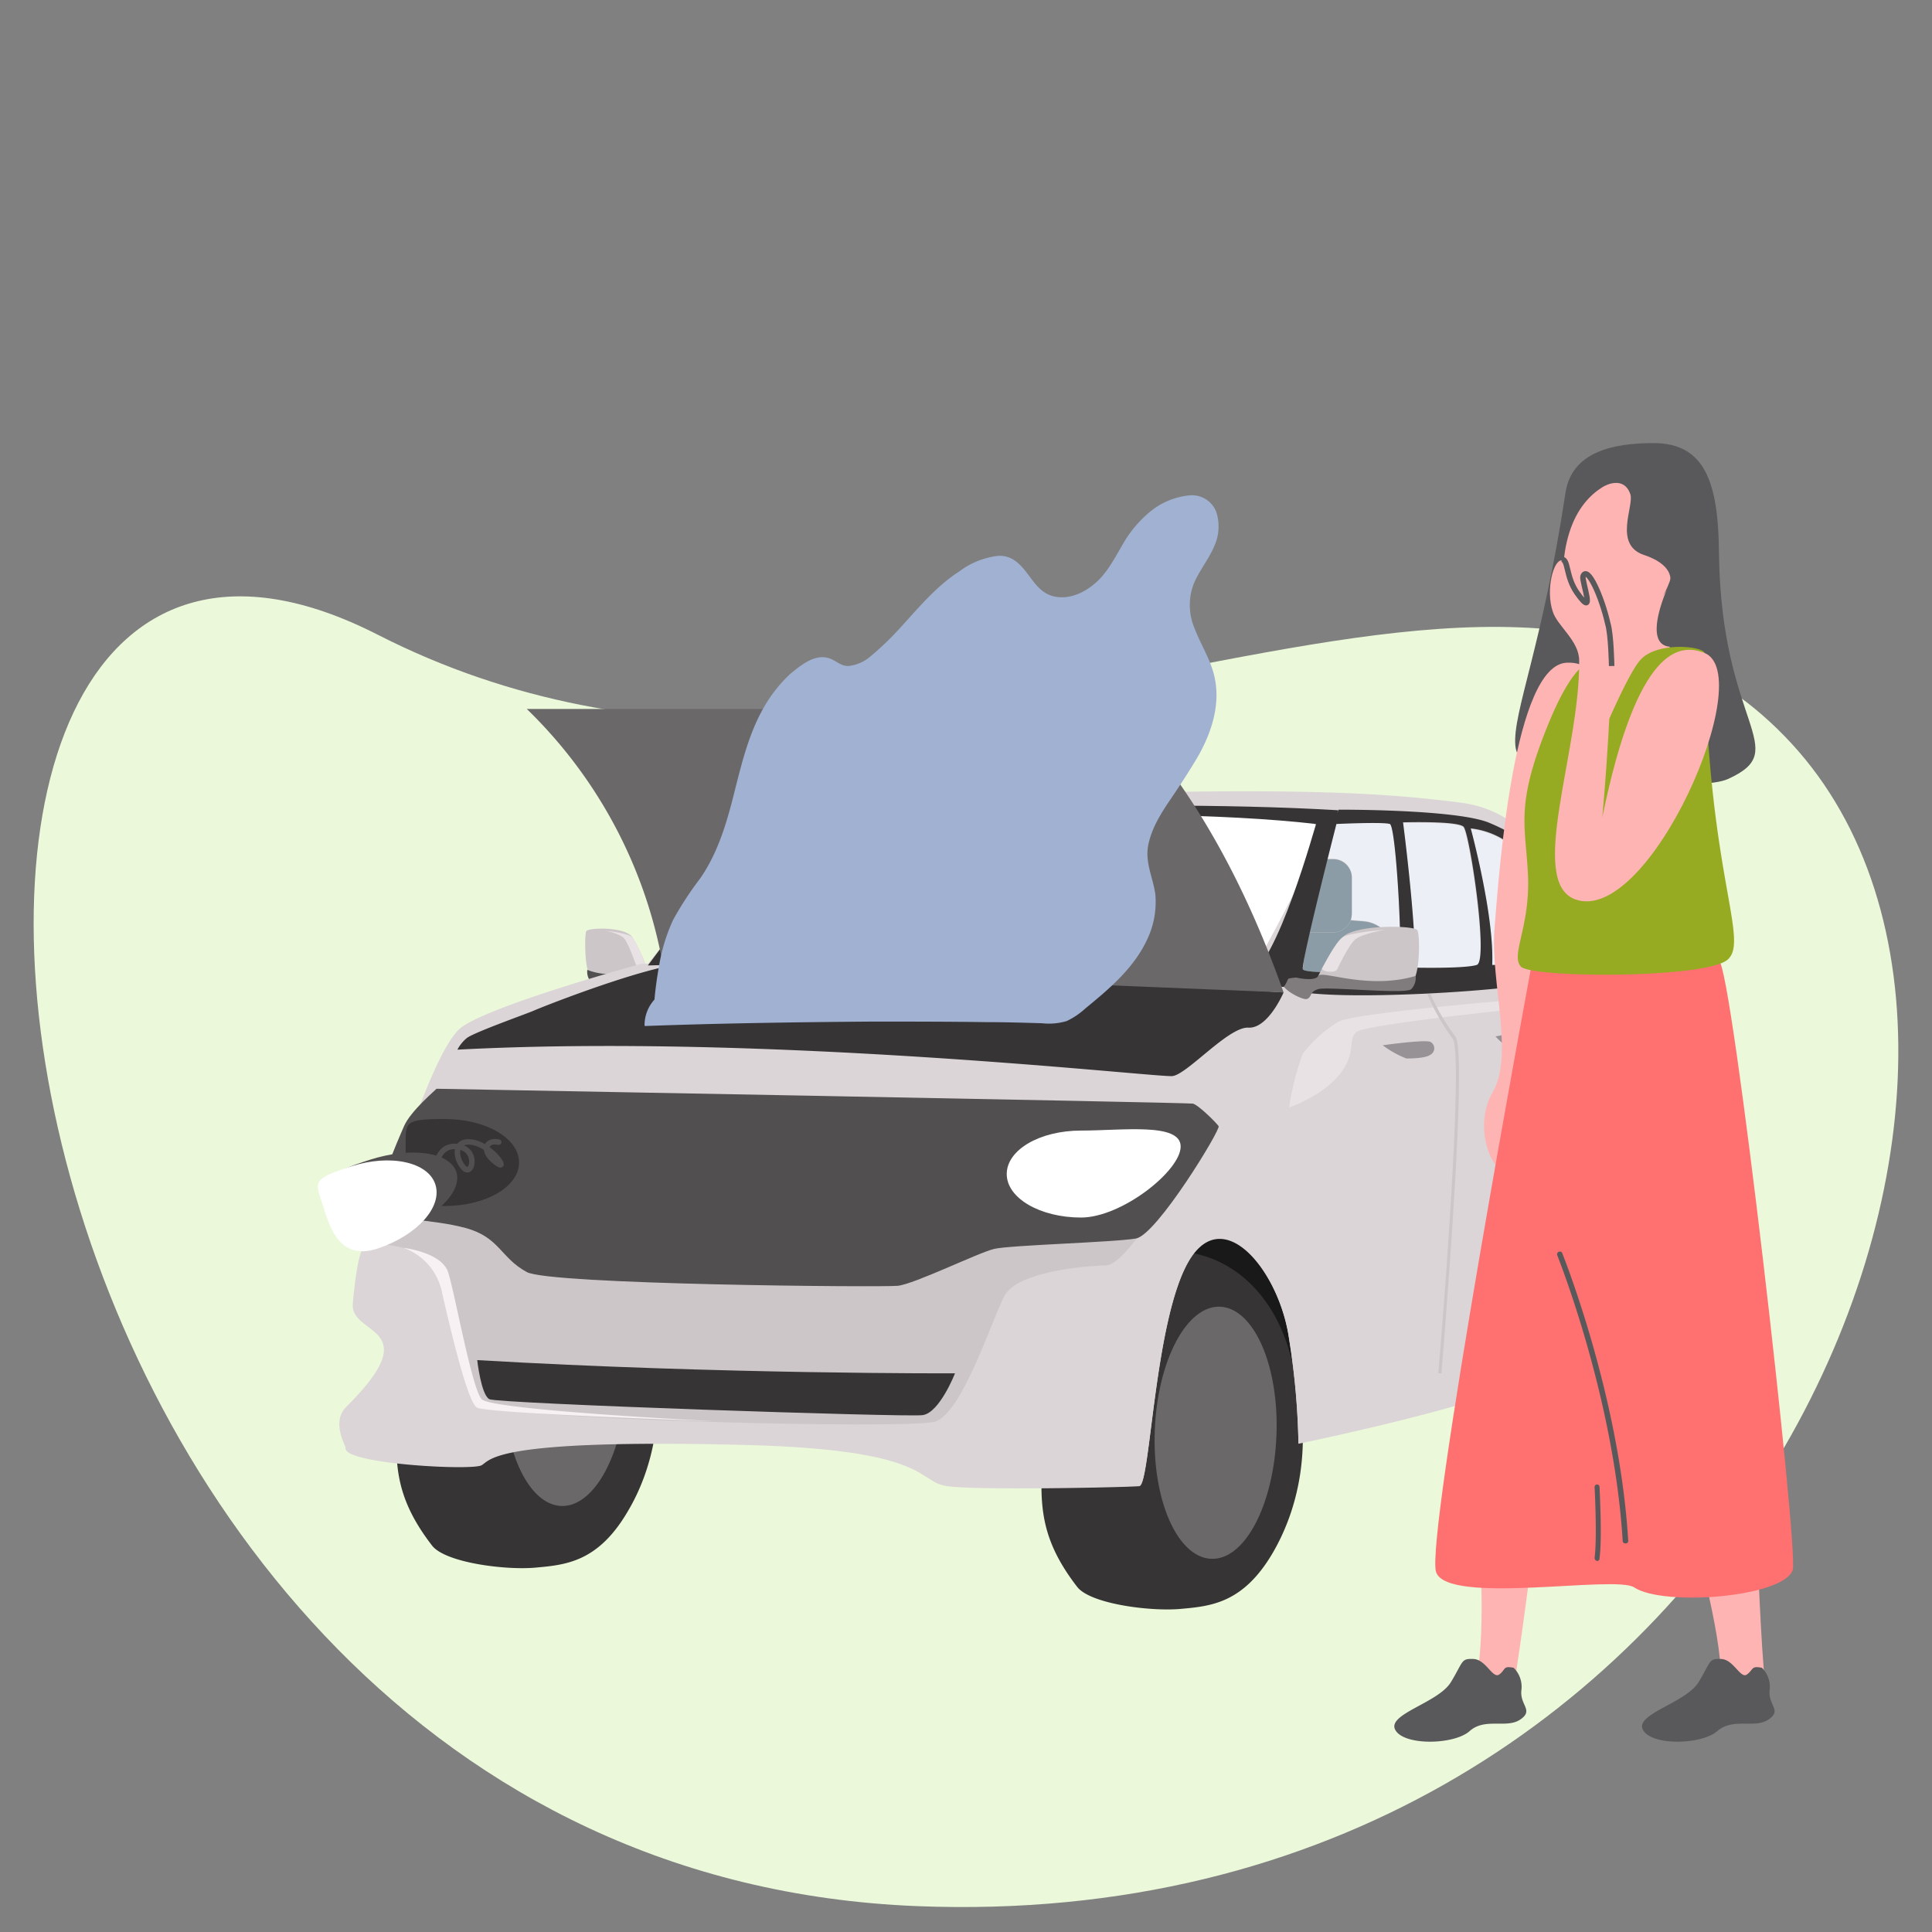 <?xml version="1.0" encoding="utf-8"?><svg id="Layer_1" data-name="Layer 1" xmlns="http://www.w3.org/2000/svg" viewBox="0 0 351 351"><rect x="0" y="0" width="351" height="351" fill="#808080" stroke="none"/><defs><style>.cls-1{fill:#ebf8da;}.cls-2{fill:#969296;}.cls-3{fill:#1a1919;}.cls-4{fill:#514f50;}.cls-5{fill:#6b686a;}.cls-6{fill:#949093;}.cls-7{fill:#b5b0b4;}.cls-8{fill:#b0abaf;}.cls-9{fill:#ccc6c8;}.cls-10{fill:#524f50;}.cls-11{fill:#e8e2e4;}.cls-12{fill:#363435;}.cls-13{fill:#dbd5d7;}.cls-14{fill:#995a4d;}.cls-15{fill:#7b2e2e;}.cls-16{fill:#762727;}.cls-17{fill:#692727;}.cls-18{fill:#2e2d2d;}.cls-19{fill:#8c4c3f;}.cls-20{fill:#6c767d;}.cls-21{fill:#ecf0f6;}.cls-22{fill:#8c9ca6;}.cls-23{fill:#9298a1;}.cls-24{fill:#c8c2c5;}.cls-25{fill:#f7f1f3;}.cls-26{fill:#807b7d;}.cls-27{fill:#424242;}.cls-28{fill:#fff;}.cls-29,.cls-36{fill:none;}.cls-29{stroke:#524f50;stroke-linecap:round;stroke-linejoin:round;}.cls-30{fill:#a0b1d2;}.cls-31{fill:#59595b;}.cls-32{fill:#ffb4b4;}.cls-33{fill:#ff7070;}.cls-34{fill:#97ab22;}.cls-35{fill:#84473b;}.cls-36{stroke:#59595b;stroke-miterlimit:10;}</style></defs><path class="cls-1" d="M166.6,346.3c150,6,213.6-151.8,158.9-211.2S166.6,165.3,68.6,115.3C-37.2,61.3-11.3,339.2,166.6,346.3Z"/><path class="cls-2" d="M295.4,225.7s-.2-12-6-14.9-11.8,3.2-12.7,10-1.2,10-1.2,10l19.9-5.1Z"/><path class="cls-3" d="M240.4,238.3c0-15.2-7.2-27.5-16-27.5s-16,12.3-16,27.5,7.2,27.5,16,27.5S240.4,253.5,240.4,238.3Z"/><path class="cls-4" d="M275.9,216.2a36.91,36.91,0,0,0-4.3,16.6c-.4,10.1-1.5,15.2,2.9,23.1,1.2,2.2,6.9,3.2,9.8,2.9s5.9-.8,8.7-7.4c2-4.6,4.4-13.8,1.4-26.9s-12.3-16.3-18.5-8.3Z"/><path class="cls-5" d="M281.9,235.2c.2-9.1,3-16.4,6.2-16.2s5.6,7.8,5.3,16.9-3,16.4-6.2,16.2S281.6,244.4,281.9,235.2Z"/><path class="cls-6" d="M285.9,220.1s1.4,4.4,1.7,6.2a51.15,51.15,0,0,1,.3,5.6l.5.5a60.87,60.87,0,0,0,.3-7.2c-.2-1.8-.9-6.1-.9-6.1a2.27,2.27,0,0,0-1.9,1Z"/><path class="cls-4" d="M286.5,219.4s.7,2.2,1.1,3.6a16,16,0,0,1,.5,2.1s-.6-5.9-.8-5.9A4.54,4.54,0,0,0,286.5,219.4Z"/><path class="cls-6" d="M283.2,225.4a40.31,40.31,0,0,1,2.6,3.2,30.39,30.39,0,0,1,1.9,4.5l.6.1c-.4-2.1-1-4.2-1.6-6.3-.6-1.4-2.3-4.6-2.3-4.6a19.78,19.78,0,0,0-1.2,3.1Z"/><path class="cls-4" d="M282.9,223.6s1.3,1.4,2.1,2.3a7.1,7.1,0,0,1,1,1.4,49.15,49.15,0,0,0-2.4-4.5c-.2,0-.7.8-.7.8Z"/><path class="cls-7" d="M292.5,243.9a27.69,27.69,0,0,0-1.2-4.1,19,19,0,0,0-2.6-3.7l.1-.9,3.3,2.4a5.8,5.8,0,0,1,1.2,1c-.2,1.8-.5,3.5-.8,5.3Z"/><path class="cls-4" d="M293.9,245.1s-.6-1.7-1-3-1.5-4-1.5-4a30.19,30.19,0,0,1,2.7,3.2c0,.3-.2,3.8-.2,3.8Z"/><path class="cls-6" d="M289.6,219.7s.1,5.7-.1,7.5a45.37,45.37,0,0,1-1.2,5.3l.3.7a31.32,31.32,0,0,0,2.4-6,43.61,43.61,0,0,0,.3-5.1,5.6,5.6,0,0,0-1.7-2.4Z"/><path class="cls-4" d="M290.3,220v4.2a14.77,14.77,0,0,1-.1,2.1s.8-4.7.8-4.9A3.69,3.69,0,0,0,290.3,220Z"/><path class="cls-6" d="M287.4,233.2a10.3,10.3,0,0,0-2.6-2.5,10.64,10.64,0,0,0-2.5-.9s-.4,2.6-.5,4.7l3.4-.4a3.92,3.92,0,0,1,1.8.4,9.29,9.29,0,0,1,.4-1.3Z"/><polygon class="cls-4" points="282 231.2 285.4 232.8 282 232.8 282 231.2"/><path class="cls-6" d="M289.1,234.6a8.47,8.47,0,0,0,3-1.5,7.41,7.41,0,0,0,1.2-1.3,39.34,39.34,0,0,0-.6-4.8,28.64,28.64,0,0,1-2.2,4.7,6.15,6.15,0,0,1-2,1.6A3.1,3.1,0,0,1,289.1,234.6Z"/><polygon class="cls-4" points="294.4 229.2 291.5 232 293.5 228.2 294.4 229.2"/><path class="cls-6" d="M287.4,237.8s-1.5,1.4-2.8,2.4c-.9.8-2.5,1.9-2.5,1.9s-.2-2.8-.3-4.8c0,0,2.1,0,3-.1a5.84,5.84,0,0,0,2.2-.8,10.26,10.26,0,0,0,.4,1.4Z"/><polygon class="cls-4" points="281.8 239.8 285.2 238.4 281.8 238.2 281.8 239.8"/><path class="cls-6" d="M287.6,237.9s-1.2,3.1-1.7,4.1a29.19,29.19,0,0,1-3.1,3.7c.4,1.3.9,2.6,1.4,3.8a26.38,26.38,0,0,0,2.3-4.4c.3-1.2,1.5-7,1.5-7l-.4-.2Z"/><path class="cls-4" d="M286.7,235c0-1.8.6-3.2,1.2-3.1s1.1,1.5,1,3.3-.6,3.2-1.2,3.1-1-1.5-1-3.3Z"/><polygon class="cls-4" points="283.1 247.4 286 244.2 283.7 248.4 283.1 247.4"/><path class="cls-7" d="M288.2,237.9a64.61,64.61,0,0,1,.1,6.9c0,1.2-.3,7.2-.3,7.2s1.6-.1,2.8-3.1c0,0-.5-3.5-.8-4.9s-1.5-6.4-1.5-6.4l-.3.3Z"/><polygon class="cls-4" points="289 251.7 289.1 244.4 290 250.5 289 251.7"/><path class="cls-8" d="M287.4,235c0-1.5.4-2.7,1-2.7s.9,1.2.9,2.7-.4,2.7-.9,2.7S287.4,236.5,287.4,235Z"/><path class="cls-9" d="M117.6,176.1a30.6,30.6,0,0,0-2.7-5.8c-1.3-2-8.1-1.8-8.4-1.1s-.3,6.7.6,7.7S117.8,178.4,117.6,176.1Z"/><path class="cls-10" d="M120,176.4s-2.1.6-2.4-.2-5.6,2.1-10.9,0a2.88,2.88,0,0,0,.5,2c.6.8,9.4-.4,10.4,0s.7,1.2,1.3,1.5,4.9-3.1,1.1-3.3Z"/><path class="cls-11" d="M115.5,175.2s-1.3-3.8-2.1-4.7-3.3-1.4-3.3-1.4,4,.4,4.8,1.2,2.1,4.3,2.3,4.7-1.3.8-1.7.2Z"/><path class="cls-7" d="M292.7,187.8s1.1,4.2,1.7,7.6,1.6,4.2,1.6,4.2a15.79,15.79,0,0,0,.9-4.2c0-1.6-2.1-7.9-2.1-8.4s-2.3-1.7-2.3-1.7Z"/><path class="cls-12" d="M81.1,225.9a41.52,41.52,0,0,0-8.3,22.9c-.8,14-2.8,21,5.7,32,2.4,3.1,13.3,4.5,18.8,4s11.4-1,16.8-10.3c3.8-6.4,8.5-19.1,2.7-37.3S93,214.8,81.1,225.9Z"/><path class="cls-5" d="M91.6,250.2c.5-12.6,5.8-22.7,11.9-22.4s10.7,10.7,10.3,23.4-5.8,22.7-11.9,22.4S91.1,262.8,91.6,250.2Z"/><path class="cls-12" d="M198.4,233.4a42.42,42.42,0,0,0-8.4,22.9c-.8,14-2.8,21,5.7,32,2.4,3.1,13.3,4.5,18.8,4s11.4-1,16.8-10.3c3.7-6.4,8.5-19.1,2.7-37.3s-23.7-22.3-35.6-11.3Z"/><path class="cls-5" d="M209.8,259.8c.5-12.6,5.8-22.7,11.9-22.4s10.7,10.7,10.2,23.4-5.8,22.7-11.9,22.4-10.7-10.7-10.2-23.4Z"/><path class="cls-13" d="M62.8,263.2c.2,2.8,23,4,24.7,3s2.2-4.8,47.2-3.7c34.7.8,31.7,6.7,37.4,7.5s32.9.2,34.9,0,2.7-30.2,9-40.9,16.5,2,18.2,14.2a134.15,134.15,0,0,1,1.7,19s39.7-8.2,41.9-12.5,2.8-27.8,6.5-33.1,9.2-2.9,9.9,13.4c.5,11.5,0,15.4,0,15.4s2.5-.6,3.6-4.5c.6-1.9-.1-10.7,0-17,.2-8.2-2.2-28.4-4-34.6s-3.7-4.8-6.5-14.8-5.9-26.8-22.1-28.8c-12.5-1.6-26.2-2.5-59.2-1.8-60.8,1.3-65.2,1.2-69.3,6.6-4.6,6-19.2,24.8-19.2,24.8"/><path class="cls-13" d="M117.8,175.3s-30.4,7.8-34.4,11.8-9,19.2-11,24.7A136.17,136.17,0,0,1,65.9,227"/><path class="cls-14" d="M239.2,176.7s2,1.9,3.3,9.9a55.4,55.4,0,0,1,1,9.9c-.1,1-2.3,6.1-6.1,3.6-.7-.4-3-13.1-3.2-14.2l5-9.2"/><path class="cls-15" d="M246,174.6c.6,0,4-.5,4.6,1.4,2.7,8.1,3.4,19,3.4,19s-.3,1.2-3.5,2.1a4.94,4.94,0,0,1-4.4-.7s-3.8-15-4.4-17,3.2-4.8,4.3-4.8"/><path class="cls-15" d="M249,191.5c2.8-.8,4.6,2.1,5,3.4.7,2.5,2.3,14.1,2.3,14.1l-6.5,1.4s-2.9-9.8-3.7-14.1c-.2-1.4-.3-3.9,2.9-4.8Z"/><path class="cls-16" d="M249.6,210l.5,2.9s6.6-.7,6.7-1.1a17.2,17.2,0,0,0-.2-3.2c.1,0-6.7,1.2-7,1.4Z"/><path class="cls-15" d="M220.2,190.8c-2.8-.8-4.6,2.1-5,3.4-.7,2.5-2.4,14.1-2.4,14.1l6.5,1.4s3-9.8,3.7-14.1a3.72,3.72,0,0,0-2.8-4.8"/><path class="cls-16" d="M219.5,209.3l-.6,2.9s-6.6-.7-6.7-1.1a17.2,17.2,0,0,1,.2-3.2s6.8,1.2,7.1,1.4Z"/><polygon class="cls-16" points="237.9 178.9 243.9 179.1 243.9 180.2 237.9 179.9 237.9 178.9"/><path class="cls-17" d="M232.3,180.7a.53.53,0,0,0,.8-.7l-.1-.1c-.4-.4-1.2.2-.7.8Z"/><path class="cls-17" d="M232.8,184.9a.53.53,0,0,0-.8.7l.1.1c.5.4,1.3-.3.7-.8Z"/><path class="cls-17" d="M232.6,189.8a.53.53,0,0,0-.8.7l.1.1c.5.4,1.3-.3.7-.8Z"/><path class="cls-17" d="M232.4,194.7a.53.53,0,0,0-.8.7l.1.1c.5.4,1.3-.3.7-.8Z"/><path class="cls-17" d="M232.2,199.6a.53.53,0,0,0-.8.7l.1.1c.5.4,1.3-.3.7-.8Z"/><path class="cls-17" d="M231.6,205.4a.55.55,0,0,0,.6-.4.6.6,0,0,0-.1-.4l-.1-.1a.53.53,0,0,0-.8.7l.1.1C231.4,205.3,231.5,205.4,231.6,205.4Z"/><path class="cls-18" d="M232.1,175.7s-2.7,23.4-2.9,24.8,2.8,3.9,2.8,3.9a23.41,23.41,0,0,0,2.9-3.5c.3-.8-1.4-25.1-1.4-25.1Z"/><path class="cls-18" d="M231.2,174.7c.2,1,.4,2,.6,2.9a3.1,3.1,0,0,0,1.9.1,13.56,13.56,0,0,0,.6-2.9A10.37,10.37,0,0,0,231.2,174.7Z"/><polyline class="cls-19" points="216.6 179.7 216.3 180 212.4 176.8 212.6 176.5 216.6 179.7"/><path class="cls-13" d="M116.5,175.1s-29.2,8-33.2,12-9,19.2-11,24.7A136.17,136.17,0,0,1,65.8,227c-.7,1.4-1.3,5.2-1.7,9.8-.6,6,13.8,3.9-1.2,18.8-2.7,2.7-.2,6.8-.1,7.5.2,2.8,23,4,24.7,3s2.2-4.8,47.2-3.7c34.7.8,31.7,6.7,37.4,7.5s32.9.2,34.9,0,2.7-30.2,9-40.9,16.5,2,18.2,14.2a134.15,134.15,0,0,1,1.7,19s39.7-8.2,41.9-12.5,2.8-27.8,6.5-33.1,9.2-2.9,9.9,13.4c.5,11.5,0,15.4,0,15.4s2.5-.6,3.6-4.5c.6-1.9-.1-10.7,0-17,.2-8.2-2.2-28.4-4-34.6-.8-3-42.1-10-84.1-12.7-46-2.9-93.2-1.5-93.2-1.5Z"/><path class="cls-9" d="M66.5,225.7s8.8.6,11.4,2.9,5.7,23.7,8.7,26.5,78.2,4.6,83.2,3.2,10.4-18.6,12.7-22.9,14.1-5.4,18.4-5.5,15-19.3,15.4-22.3-136.2-6.3-138.7-5-8,22.7-11.1,23.1"/><path class="cls-12" d="M83.1,190.7a6.84,6.84,0,0,1,1.7-2.1c1.2-1,11.1-4.5,12.2-5s14.7-5.9,23.5-7.9,112.7,4.6,112.7,4.6-2.8,6.6-6.4,6.4-11.1,8.5-13.8,8.8-73.1-7.8-129.9-4.8Z"/><path class="cls-10" d="M79.3,197.8s136.4,2.5,137.4,2.7,4.3,3.5,4.7,4.1-11.2,19.7-15,20.4-22.9,1.2-25.8,1.9-14.5,6.4-17.5,6.7-63.3-.2-67.4-2.5c-4.8-2.6-4.9-6.3-11.1-8s-13.7-1.3-15.3-3.5,2.9-12.2,4.1-15,6-6.8,5.9-6.8"/><path class="cls-20" d="M121.6,174h0c1.1-1.3,15.3-20.3,16.6-22.4.9-1.5,31.4-3.6,61.4-3.6,14.2,0,28.4.5,39.4,1.8v-.1c-10.9-1.3-25.1-1.8-39.4-1.8-30.1,0-60.5,2.2-61.5,3.6-1.3,2.2-16.5,22.5-16.5,22.5"/><path class="cls-21" d="M253,176.3l.2-2.6a6,6,0,0,0-5.4-6.4l-2.4-.2a5,5,0,0,0,.2-1.2v-6.5a3.37,3.37,0,0,0-3.4-3.4h-1.1c.9-3.7,1.6-6.5,1.6-6.5s3.8-.2,6.7-.2a16.15,16.15,0,0,1,3.1.2c1.2.4,2.5,26,1.6,26.4a1.5,1.5,0,0,1-1.1.4"/><path class="cls-22" d="M242.8,176.7c-3.2,0-6-.2-6.1-.6a41.7,41.7,0,0,1,1.2-6.7h4.3a3.48,3.48,0,0,0,3.2-2.2l2.4.2a5.93,5.93,0,0,1,5.4,6.4l-.2,2.6c-.6.1-1.3.1-2.2.2l-.2-.6c-.4-1.2-2.1-1.4-3.3-1.4a5.7,5.7,0,0,0-1.3.1,6.44,6.44,0,0,0-3.2,2"/><path class="cls-22" d="M242.2,169.4h-4.3c.9-4.1,2.2-9.2,3.2-13.3h1.1a3.37,3.37,0,0,1,3.4,3.4V166a5,5,0,0,1-.2,1.2,3.48,3.48,0,0,1-3.2,2.2"/><path class="cls-23" d="M243.3,176.7h-.5a7.45,7.45,0,0,1,3.2-2.1c.4,0,.9-.1,1.3-.1,1.2,0,2.9.2,3.3,1.4l.2.6c-2.1.1-4.9.2-7.5.2"/><path class="cls-21" d="M260,175.9h-2.9c.1-8.9-2.2-26.4-2.2-26.4H258c3,0,7.1.1,7.8.8,1.1,1.1,4.6,24.3,2.5,25.1-1.3.5-5.4.6-8.3.5"/><path class="cls-21" d="M277.6,175.4h-6.5c.4-9-3.9-24.8-3.9-24.8a14.92,14.92,0,0,1,10.8,6.9c1.5,2.5.9,16.7-.4,17.9"/><path class="cls-7" d="M195,218.4a1.27,1.27,0,0,1,.1-.6l.5.1a2.65,2.65,0,0,0-.6.5"/><path class="cls-24" d="M195.8,214.5a6.89,6.89,0,0,1,.3-.8c.1.1.1.3.2.4a1.76,1.76,0,0,0-.5.4"/><path class="cls-12" d="M277.6,175.3h-6.5c.4-9-3.9-24.8-3.9-24.8a14.45,14.45,0,0,1,10.8,6.9c1.5,2.6.9,16.8-.4,17.9Zm-9.3,0c-2.1.7-11.2.5-11.2.5.1-8.9-2.2-26.4-2.2-26.4s9.9-.3,11,.8,4.6,24.4,2.4,25.1Zm-14.2.8c-.9.5-17,1-17.4,0s6.1-26.4,6.1-26.4,8.5-.4,9.7,0S255,175.6,254.1,176.1Zm25.1-19.5c-1.5-2.9-2.7-4.6-8.6-7.1s-27.4-2.4-27.4-2.4-13.7,28.6-10,32.1,47.7.5,47.4-1.2.1-18.5-1.4-21.4Z"/><path class="cls-25" d="M73.3,226.7a10.86,10.86,0,0,1,7,8.1c2.7,11.8,4.9,19.8,6.3,20.9s43.2,2.5,43.2,2.5-40.5-2-42.3-4-4.9-19.5-6.1-23.1-8.1-4.4-8.1-4.4Z"/><path class="cls-12" d="M86.7,247.1s.7,6.3,2.2,7.1,75.6,3.3,78.7,2.9,5.9-7.6,5.9-7.6-42.3.2-86.8-2.4Z"/><path class="cls-2" d="M259.9,189.3c-.9-.5-8.7.6-8.7.6a18.18,18.18,0,0,0,4.3,2.4c.7,0,3.5,0,4.4-.7a1.32,1.32,0,0,0,0-2.3Z"/><path class="cls-2" d="M277.6,187.7c-.6-.5-5.9.6-5.9.6a13.74,13.74,0,0,0,2.9,2.4c.5,0,2.4,0,2.9-.7a1.61,1.61,0,0,0,.1-2.3Z"/><path class="cls-11" d="M236.7,191.4a24,24,0,0,1,6.5-5.8c3.5-1.8,41.9-4.9,43.6-4.7s4.7,5.2,4.7,5.2-3.3-3.7-5.7-3.7-37.8,3.6-39.4,5.1.1,4-3.2,7.9-9,5.8-9,5.8a48.63,48.63,0,0,1,2.5-9.8Z"/><path class="cls-9" d="M261.9,249.5h-.6c1.4-16.1,4.5-58.4,2.6-60.8a40.35,40.35,0,0,1-4.6-8.1h.6a39.73,39.73,0,0,0,4.5,7.7c2.4,3-2.4,58.9-2.5,61.2Z"/><path class="cls-9" d="M274.8,245.8l-.6-.1c0-.2,2.1-15.4,6.1-33,2-8.8,1.6-16.7-1.3-24.2a73.28,73.28,0,0,0-5.1-9.1l.7-.1a66.24,66.24,0,0,1,5,9c3,7.6,3.4,15.6,1.4,24.5-4.1,17.6-6.2,32.8-6.2,33Z"/><path class="cls-9" d="M239.5,177.3a39.2,39.2,0,0,1,4.4-7c2.2-2.4,13.1-2.2,13.6-1.3s.5,8.1-.9,9.3-17.4,1.7-17.1-1Z"/><path class="cls-26" d="M235.5,177.6s3.4.8,4-.3,9,2.6,17.7,0a3.07,3.07,0,0,1-.8,2.4c-1,1-15.2-.5-16.9,0s-1.1,1.5-2.1,1.8-8-3.5-1.9-3.9Z"/><path class="cls-11" d="M242.9,176.2s2.1-4.6,3.4-5.6,5.4-1.7,5.4-1.7-6.5.5-7.8,1.4-3.4,5.1-3.7,5.6S242.2,176.9,242.9,176.2Z"/><path class="cls-27" d="M279.8,283.1a.52.52,0,0,1-.4-.2.21.21,0,0,0-.3.3.86.86,0,0,0,.6.3C280,283.5,280.1,283.1,279.8,283.1Z"/><path class="cls-28" d="M214.5,208.3c0,4.4-10.7,12.9-18.1,12.9s-13.5-3.5-13.5-7.9,6-7.9,13.5-7.9S214.5,203.9,214.5,208.3Z"/><path class="cls-12" d="M73.7,208.3c0,4.4-.4,10.8,7.1,10.8s13.5-3.5,13.5-7.9-6-7.9-13.5-7.9S73.7,203.9,73.7,208.3Z"/><path class="cls-10" d="M61.5,217.2c1.2,3.6,2.5,9.1,10,6.7s12.6-7.4,11.4-11-8.2-4.6-15.7-2.2S60.3,213.6,61.5,217.2Z"/><path class="cls-28" d="M138.2,151.6l-15.7,21.1,104.9,3.9s12.3-21.4,12.1-26.2S160.4,146.7,138.2,151.6Z"/><path class="cls-12" d="M226.6,177.4c-.6.2-9.2-.8-24.1-1.8-18.3-1.2-46.1-2.5-80.8-1.5,0,0,15.3-20.3,16.6-22.5s66.8-5.8,100.8-1.9c-.1.1-7.1,25.9-12.5,27.7m-90.4-26.9c-1.6,2.4-18.5,24.9-18.5,24.9,71.4-2,113.8,3.9,115.4,3.9s10-32.1,10-32.1c-40.5-2.4-105.3.8-106.9,3.3"/><path class="cls-28" d="M58.6,218.8c1.3,4.1,3,10.4,10.1,8s11.7-7.5,10.4-11.6-8.2-5.6-15.3-3.3S57.2,214.6,58.6,218.8Z"/><path class="cls-29" d="M79.2,212.3s.1-4.4,3.9-4,2.8,5.3,1.3,4-2.4-5.3,1.3-4.8,7.1,5.8,4.3,3.6-1.5-4.1.6-3.6"/><path class="cls-5" d="M233.2,180.3c-7-19.8-16.5-37.4-29.9-51.5H95.7a85.66,85.66,0,0,1,24.8,46.9Z"/><path class="cls-30" d="M217,114.1a10.81,10.81,0,0,1-.1-8.1c1-2.4,2.8-4.5,3.8-7a8.58,8.58,0,0,0,.3-5.9,4.71,4.71,0,0,0-4.9-3.1,13.28,13.28,0,0,0-7.2,3,21.69,21.69,0,0,0-5.1,6.2c-1.4,2.4-2.8,5.1-5,6.9-1.9,1.6-4.5,2.8-7.1,2.3s-3.8-2.6-5.2-4.4-2.9-3.2-5.3-3a14.46,14.46,0,0,0-6.9,2.8c-4.2,2.7-7.4,6.6-10.7,10.2a52.86,52.86,0,0,1-5.4,5.2,7.25,7.25,0,0,1-4.1,1.8c-1.5,0-2.4-1.2-3.8-1.5-2.5-.6-5,1.5-6.8,3a25.55,25.55,0,0,0-4.6,5.8c-2.7,4.6-4,9.8-5.3,14.9-1.4,5.7-3,11.5-6.4,16.4a60.3,60.3,0,0,0-4.9,7.5,32.31,32.31,0,0,0-2.5,8c-.4,2.2-.7,4.3-.9,6.5a6.92,6.92,0,0,0-1.8,4.7c0,.1.1.1.2.1h0c13.7-.5,27.5-.7,41.2-.8,6.9,0,13.7,0,20.6.1,3.4,0,6.8.1,10.2.2a11.33,11.33,0,0,0,4.5-.4,13.56,13.56,0,0,0,3.4-2.3c4.4-3.6,8.9-7.4,11.3-12.7a15.82,15.82,0,0,0,1.4-8c-.4-3-1.9-5.8-1.3-8.9s2.3-5.8,4-8.3,3.4-5.1,5-7.8c2.8-4.9,4.5-10.6,2.6-16.1-.8-2.4-2.2-4.7-3.2-7.3Z"/><path class="cls-31" d="M285.2,140.5s-9.4.8-9.9-5.1,4.9-18,9.1-45.8c1.1-7.5,8.6-9.1,16-9.1,9.4,0,11.8,7.2,11.9,20.1.4,31.3,13.5,35.5,1.7,40.9-5.3,2.4-23.4-.7-28.8-1Z"/><path class="cls-32" d="M284.6,120.4c-9.5.5-12.2,37-13.1,48.5-.7,9.5,3.6,22.8-.3,29.5s.3,15.7,2.9,14.2c4.3-2.4.2-13.4.7-11s-.8,4,.7,4.6c.9.3,2-6.7,2.2-13.5.2-7.5,3.1-15.4,2.6-27.7-.2-2.1,20.1-45.4,4.3-44.6Z"/><path class="cls-32" d="M303,106.7s-4.8,10.4.4,10.8c0,0-16.7,27.5-17,27.5s.4-23.4.4-23.4a6,6,0,0,0,5.2-5.8c.1.1,9.4-5,11-9.1Z"/><path class="cls-32" d="M319.1,276.8s.6,17.5,1.3,26c.5,6.8,1.9,8.6-4.8,9.7s-16.6,3.1-16.6.7c0-1.5,8.5-1,12.8-5.1,2.9-2.8-2.6-23.4-3.4-26.8s10.2-5.9,10.7-4.5Z"/><path class="cls-32" d="M279.2,276.2s-2.3,18.2-3.6,26.5c-1.1,6.7,1.9,8.6-4.8,9.7s-16.6,3.1-16.6.7c0-1.5,8.5-1,12.8-5.1,2.9-2.8,2.3-24,1.6-27.4s10.1-5.8,10.6-4.4Z"/><path class="cls-32" d="M295,87s-7.1.8-9.9,9.8.4,17.5,4.2,18.9,14-3,15.2-15.2S298.7,87,295,87Z"/><path class="cls-33" d="M278.2,175.6s-19.3,103.9-17.3,110,32.7.5,36,2.8c5.3,3.5,27.2,1.8,28.8-3.2,1.1-3.7-11.1-110.2-13.4-110.6s-31.5-4.5-34.1,1Z"/><path class="cls-34" d="M287.5,142.2s7.5-19.1,10.6-22.4,11.5-2.4,11.6-1.1c.5,39.9,8.3,52.3,4.1,55.7s-35.6,3.3-37.5,1.2,1.7-7.2,1.3-16.5-2.5-12.7,4-28.3c4.9-11.7,8-10.7,8-10.7a46,46,0,0,0-2.1,22.1Z"/><path class="cls-31" d="M295.3,280.4a.47.47,0,0,1-.5-.5c-1.6-26.2-11.8-51.6-11.9-51.9a.5.5,0,0,1,.9-.4c.1.3,10.4,25.8,12,52.2a.46.46,0,0,1-.5.6Z"/><path class="cls-31" d="M290.2,283.6h0a.56.56,0,0,1-.5-.6c.5-3.7,0-12.8,0-12.8a.46.46,0,0,1,.4-.5h0a.46.46,0,0,1,.5.4h0c0,.4.5,9.3,0,13A.46.46,0,0,1,290.2,283.6Z"/><path class="cls-35" d="M295.8,96.1c.7-.6,3.5,1.6,3.1,2.2C298.3,99.3,295,96.8,295.8,96.1Z"/><path class="cls-32" d="M309.6,118.6c-4.4-1.7-12.1-1.3-18.5,29.9,0,0,2.6-27.9,1-34.8-1.1-4.9-3.7-10.7-4.5-8.6-.3.8,2.5,8.1-1.1,3-2.1-3-1.6-6.3-2.8-6.3-1.5,0-2.9,5.4-1.6,9.3.8,2.6,4.8,5.3,4.8,8.9.2,16.3-9.5,40.2-.7,43.4,13.4,4.8,33.4-41,23.4-44.8Z"/><path class="cls-31" d="M291.5,88.3s3.5-2,4.7,1.5c.7,2.1-3.1,9.1,2.4,11,5.2,1.7,5,4.4,4.8,4.9s5.8-9.1,1.6-15.7-9.7-5-13.5-1.7Z"/><path class="cls-31" d="M320.1,303a4.86,4.86,0,0,1,1.4,4.1c-.3,2.7,2.3,3.6-.2,5.3s-6.4-.4-9.3,2.1-11.9,2.7-13.5-.2,7.8-4.9,10.1-8.7,1.8-4.3,4.1-4.2,3.5,3.7,4.7,2.8.7-1.6,2.7-1.2Z"/><path class="cls-31" d="M275,303a4.86,4.86,0,0,1,1.4,4.1c-.3,2.7,2.3,3.6-.2,5.3s-6.4-.4-9.2,2.1-11.9,2.7-13.5-.2,7.8-4.9,10.1-8.7,1.8-4.3,4.1-4.2,3.5,3.7,4.7,2.8.6-1.6,2.6-1.2Z"/><path class="cls-36" d="M292.8,121s-.1-5.8-.7-7.7c-1.1-4.9-3.7-10.7-4.5-8.6-.3.8,2.5,8.1-1.1,3-2.1-3-1.5-6.1-2.8-6.1"/></svg>